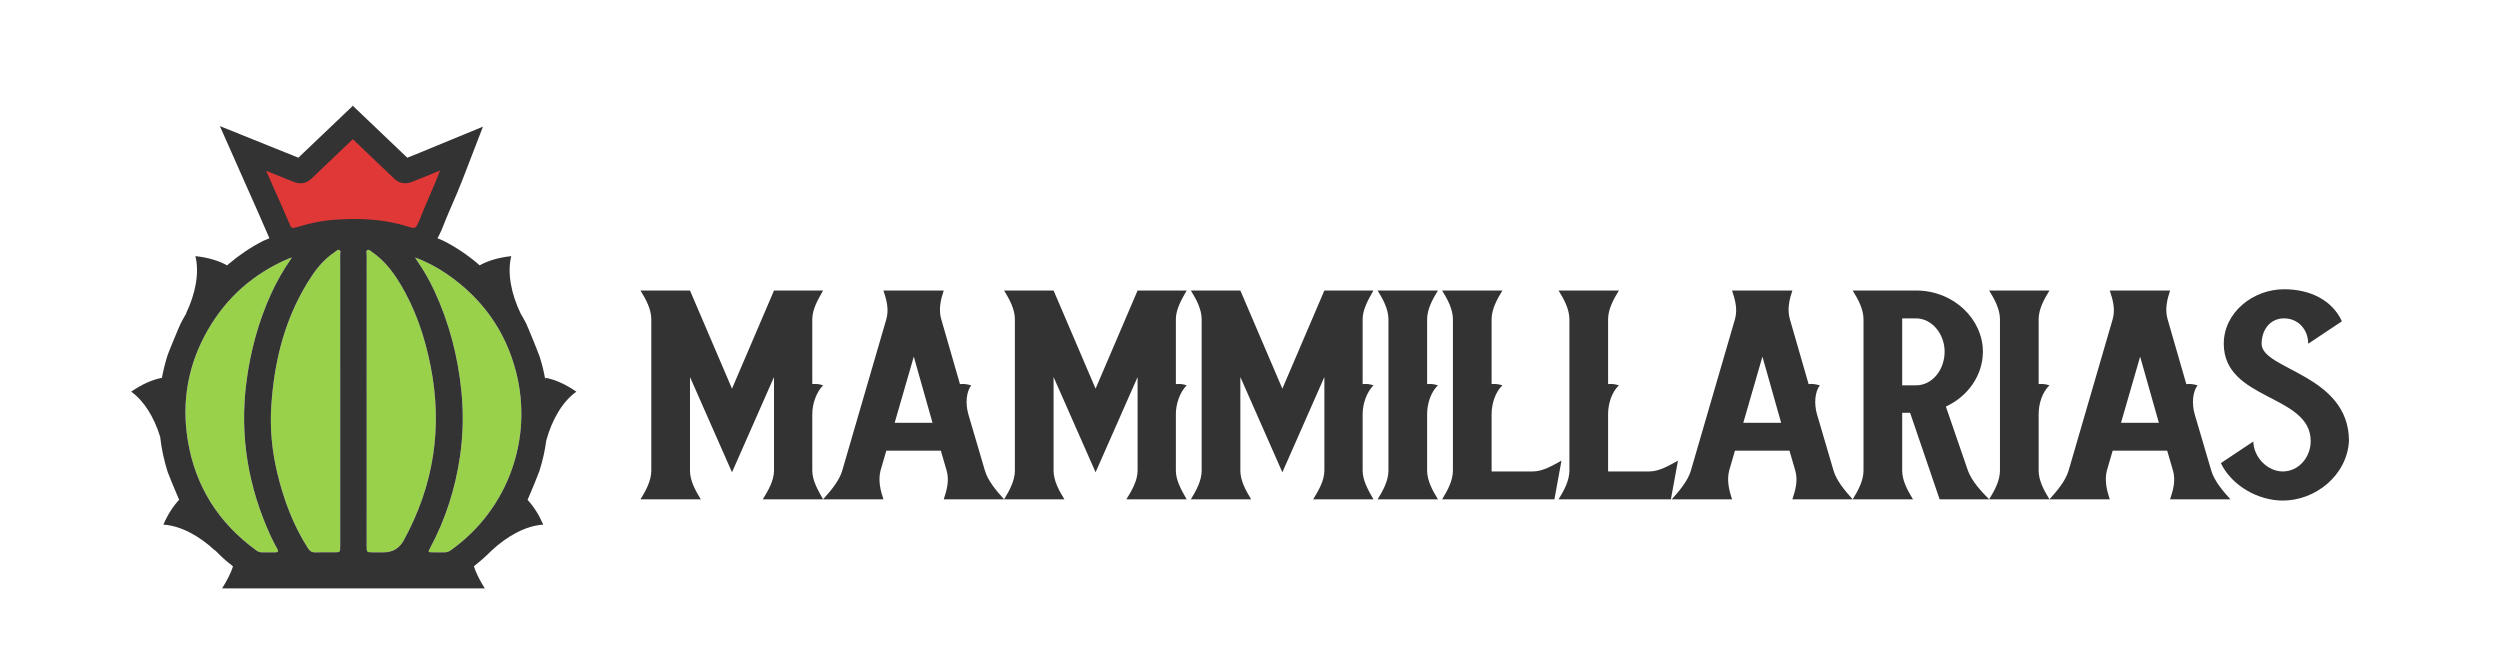 <?xml version="1.0" encoding="UTF-8"?><svg id="a" xmlns="http://www.w3.org/2000/svg" width="387" height="104" viewBox="0 0 387 104"><defs><style>.b{fill:#333;}.c{fill:#e03737;}.d{fill:#9ad14b;}</style></defs><g/><g><g><path class="b" d="M99.147,77.295c.837-1.353,1.674-2.897,1.674-4.443v-23.438c0-1.545-.837-3.091-1.674-4.443h7.663l6.504,15.197,6.503-15.197h7.599c-.772,1.353-1.674,2.898-1.674,4.443v10.045c.579-.064,1.159,0,1.674,.193-1.03,1.03-1.674,2.833-1.674,4.443v8.757c0,1.546,.901,3.091,1.674,4.443h-9.337c.837-1.353,1.738-2.897,1.738-4.443v-14.488l-6.503,14.746-6.504-14.746v14.488c0,1.546,.837,3.091,1.674,4.443h-9.337Z"/><path class="b" d="M145.705,49.413l2.897,10.045c.516-.064,1.095,0,1.738,.193-.772,1.03-.901,2.833-.45,4.443l2.575,8.757c.451,1.546,1.739,3.091,2.962,4.443h-9.336c.45-1.353,.901-2.897,.45-4.443l-.901-3.091h-8.436l-.901,3.091c-.387,1.546,0,3.091,.451,4.443h-9.337c1.223-1.353,2.511-2.897,2.962-4.443l6.825-23.438c.451-1.545,0-3.091-.45-4.443h9.337c-.451,1.353-.838,2.898-.387,4.443Zm-4.25,5.795l-2.962,10.238h5.859l-2.897-10.238Z"/><path class="b" d="M155.43,77.295c.837-1.353,1.674-2.897,1.674-4.443v-23.438c0-1.545-.837-3.091-1.674-4.443h7.663l6.503,15.197,6.504-15.197h7.599c-.773,1.353-1.675,2.898-1.675,4.443v10.045c.58-.064,1.159,0,1.675,.193-1.03,1.03-1.675,2.833-1.675,4.443v8.757c0,1.546,.901,3.091,1.675,4.443h-9.337c.837-1.353,1.738-2.897,1.738-4.443v-14.488l-6.504,14.746-6.503-14.746v14.488c0,1.546,.837,3.091,1.674,4.443h-9.337Z"/><path class="b" d="M184.343,77.295c.837-1.353,1.674-2.897,1.674-4.443v-23.438c0-1.545-.837-3.091-1.674-4.443h7.663l6.503,15.197,6.504-15.197h7.599c-.773,1.353-1.675,2.898-1.675,4.443v10.045c.58-.064,1.159,0,1.675,.193-1.03,1.03-1.675,2.833-1.675,4.443v8.757c0,1.546,.901,3.091,1.675,4.443h-9.337c.837-1.353,1.738-2.897,1.738-4.443v-14.488l-6.504,14.746-6.503-14.746v14.488c0,1.546,.837,3.091,1.674,4.443h-9.337Z"/><path class="b" d="M220.92,49.413v10.045c.515-.064,1.095,0,1.674,.193-1.095,1.03-1.674,2.833-1.674,4.443v8.757c0,1.546,.837,3.091,1.674,4.443h-9.337c.837-1.353,1.674-2.897,1.674-4.443v-23.438c0-1.545-.837-3.091-1.674-4.443h9.337c-.837,1.353-1.674,2.898-1.674,4.443Z"/><path class="b" d="M230.902,49.413v10.045c.515-.064,1.094,0,1.674,.193-1.095,1.03-1.674,2.833-1.674,4.443v8.886h6.374c1.546,0,3.026-.901,4.443-1.674l-1.095,5.988h-17.386c.837-1.353,1.674-2.897,1.674-4.443v-23.438c0-1.545-.837-3.091-1.674-4.443h9.337c-.837,1.353-1.674,2.898-1.674,4.443Z"/><path class="b" d="M248.933,49.413v10.045c.515-.064,1.094,0,1.674,.193-1.095,1.03-1.674,2.833-1.674,4.443v8.886h6.374c1.546,0,3.026-.901,4.443-1.674l-1.095,5.988h-17.386c.837-1.353,1.674-2.897,1.674-4.443v-23.438c0-1.545-.837-3.091-1.674-4.443h9.337c-.837,1.353-1.674,2.898-1.674,4.443Z"/><path class="b" d="M277.074,49.413l2.897,10.045c.516-.064,1.095,0,1.738,.193-.772,1.03-.901,2.833-.45,4.443l2.575,8.757c.451,1.546,1.739,3.091,2.962,4.443h-9.336c.45-1.353,.901-2.897,.45-4.443l-.901-3.091h-8.436l-.901,3.091c-.387,1.546,0,3.091,.451,4.443h-9.337c1.223-1.353,2.511-2.897,2.962-4.443l6.825-23.438c.451-1.545,0-3.091-.45-4.443h9.337c-.451,1.353-.838,2.898-.387,4.443Zm-4.25,5.795l-2.962,10.238h5.859l-2.897-10.238Z"/><path class="b" d="M286.798,77.295c.837-1.353,1.674-2.897,1.674-4.443v-23.438c0-1.545-.837-3.091-1.674-4.443h9.787c5.925,0,10.367,4.508,10.367,9.466,0,3.606-2.253,6.89-5.73,8.5l3.413,9.916c.579,1.61,2.061,3.22,3.284,4.443h-7.663l-4.572-13.394h-1.223v8.95c0,1.546,.837,3.091,1.674,4.443h-9.337Zm9.787-17.644c2.576,0,4.443-2.447,4.443-5.216,0-2.704-1.932-5.151-4.443-5.151h-2.124v10.367h2.124Z"/><path class="b" d="M315.583,49.413v10.045c.515-.064,1.094,0,1.674,.193-1.095,1.03-1.674,2.833-1.674,4.443v8.757c0,1.546,.837,3.091,1.674,4.443h-9.337c.837-1.353,1.674-2.897,1.674-4.443v-23.438c0-1.545-.837-3.091-1.674-4.443h9.337c-.837,1.353-1.674,2.898-1.674,4.443Z"/><path class="b" d="M335.544,49.413l2.897,10.045c.516-.064,1.095,0,1.738,.193-.772,1.03-.901,2.833-.45,4.443l2.575,8.757c.451,1.546,1.739,3.091,2.962,4.443h-9.336c.45-1.353,.901-2.897,.45-4.443l-.901-3.091h-8.436l-.901,3.091c-.387,1.546,0,3.091,.451,4.443h-9.337c1.223-1.353,2.511-2.897,2.962-4.443l6.825-23.438c.451-1.545,0-3.091-.45-4.443h9.337c-.451,1.353-.838,2.898-.387,4.443Zm-4.25,5.795l-2.962,10.238h5.859l-2.897-10.238Z"/><path class="b" d="M363.622,68.28c-.322,5.345-5.216,9.208-10.238,9.208-3.864,0-7.921-2.318-9.595-5.796l5.022-3.348c.064,2.446,2.189,4.636,4.572,4.636,2.446,0,4.313-2.189,4.313-4.7,0-7.276-13.457-6.246-13.457-15.068,0-4.829,4.507-8.435,9.336-8.435,4.121,0,7.47,1.738,8.951,4.958l-5.216,3.477c0-2.189-1.546-3.928-3.735-3.928-2.188,0-3.477,1.803-3.477,3.928,0,4.057,13.522,4.701,13.522,15.068Z"/></g><path class="d" d="M42.631,85.5c-.709-.014-1.42-.009-2.129-.003-.303,.002-.559-.102-.8-.277-5.864-4.253-9.479-9.926-10.638-17.087-.981-6.057,.066-11.79,3.141-17.106,2.927-5.06,7.123-8.718,12.507-11.007,.098-.042,.202-.068,.485-.161-1.335,1.908-2.384,3.753-3.262,5.696-1.951,4.314-3.166,8.832-3.778,13.52-1.091,8.359,.258,16.332,3.775,23.962,.306,.664,.654,1.309,1.002,1.952,.202,.373,.13,.519-.303,.51Z"/><path class="d" d="M52.663,62.005c-0,7.516,0,15.032-0,22.548-0,.931-.011,.942-.915,.944-.976,.002-1.953-.025-2.927,.011-.533,.02-.853-.183-1.136-.623-2.314-3.607-3.776-7.554-4.77-11.7-.817-3.411-1.142-6.872-.917-10.358,.468-7.229,2.233-14.078,6.318-20.182,.955-1.427,2.102-2.691,3.546-3.652,.209-.139,.437-.423,.695-.283,.227,.124,.102,.449,.102,.682,.005,7.538,.005,15.076,.005,22.614Z"/><path class="d" d="M59.399,85.497c-.577,0-1.153,.001-1.73-0-.886-.003-.909-.023-.909-.883-.002-2.306-.001-4.612-.001-6.917-0-5.254,0-10.509,0-15.763,0-7.494-.001-14.987,.005-22.481,0-.254-.141-.615,.107-.742,.271-.14,.523,.166,.749,.321,1.81,1.244,3.133,2.933,4.26,4.781,2.418,3.966,3.869,8.296,4.772,12.83,1.893,9.505,.506,18.504-4.152,27.001q-1.017,1.856-3.102,1.855Z"/><path class="d" d="M69.792,85.173c-.324,.231-.658,.338-1.052,.328-.598-.015-1.198,.001-1.796-.005-.692-.006-.703-.027-.362-.661,2.389-4.439,3.89-9.177,4.62-14.148,.49-3.339,.564-6.696,.228-10.074-.541-5.433-1.883-10.634-4.186-15.584-.712-1.529-1.531-3.001-2.49-4.391-.147-.212-.279-.434-.501-.783,1.857,.689,3.449,1.551,4.944,2.578,5.404,3.714,9.024,8.718,10.675,15.076,2.669,10.282-1.137,21.298-10.079,27.663Z"/><g><path class="c" d="M64,37.157c-.274,0-.555-.042-.858-.127-2.005-.562-3.896-.889-5.781-.997l-.146-.009c-.362-.024-1.325-.088-2.299-.088-1.175,.001-2.415,.074-2.822,.098-1.937,.111-3.785,.43-5.75,.98-.325,.091-.62,.135-.903,.135-.669,0-1.291-.256-1.75-.721l-.248-.251-.14-.325c-1.021-2.376-2.113-4.839-3.184-7.229l-2.502-5.645,4.28,1.724c0,.001,3.488,1.405,4.184,1.681,.188,.074,.347,.114,.461,.114,.064,0,.171,0,.392-.211l7.688-7.323,7.562,7.213c.311,.298,.421,.32,.555,.32l.116-.005c.058-.006,.214-.068,.396-.142l2.536-1.019,5.666-2.334-1.567,4.062c-.552,1.432-1.104,2.702-1.637,3.931-.561,1.293-1.067,2.471-1.58,3.8l-.054,.125-.111,.231c-.065,.136-.131,.271-.191,.408-.629,1.446-1.826,1.603-2.311,1.603Z"/><path class="b" d="M84.423,58.474l-.012,.298c-.207-1.21-.495-2.403-.878-3.575-.21-.643-1.888-4.739-2.096-5.146-.266-.522-.552-1.032-.85-1.533l.003,.002c-1.467-3.051-2.09-6.288-1.446-8.869-1.943,.21-3.572,.688-4.901,1.424-.104-.098-.186-.175-.23-.213-1.642-1.401-3.426-2.596-5.349-3.579-.039-.02-.414-.18-.938-.399,.11-.184,.211-.377,.3-.582,.049-.114,.105-.226,.159-.339l.118-.247,.058-.124,.049-.128c.5-1.294,.998-2.455,1.551-3.729,.552-1.271,1.106-2.55,1.667-4.003l3.134-8.127-8.053,3.32-1.655,.682-2.009,.807-5.843-5.574-2.582-2.463-2.583,2.461-5.85,5.572c-1.24-.496-3.593-1.444-3.593-1.444l-8.558-3.447,3.737,8.435,.629,1.419c.906,2.025,2.081,4.663,3.178,7.217l.126,.293c-.549,.228-.939,.391-.956,.4-1.924,.982-3.704,2.185-5.35,3.581-.042,.036-.125,.113-.235,.217-1.331-.741-2.967-1.222-4.919-1.433,.645,2.581,.022,5.819-1.446,8.869,.02-.016,.043-.031,.064-.047-.311,.52-.61,1.049-.888,1.592-.215,.42-1.903,4.498-2.047,4.956-.358,1.141-.647,2.296-.865,3.465-1.522,.296-3.108,1.011-4.759,2.149,2.023,1.429,3.576,4.012,4.491,7,.2,1.839,.597,3.64,1.152,5.407,.102,.326,1.23,3.053,1.781,4.328-.934,1-1.753,2.27-2.442,3.846,2.656,.159,5.558,1.723,8.028,4.038-.01-.026-.018-.054-.028-.081,.426,.429,.845,.864,1.298,1.272,.476,.429,.977,.826,1.481,1.22-.374,1.195-1.025,2.357-1.682,3.418h40.661c-.658-1.062-1.31-2.225-1.683-3.422,.961-.759,1.87-1.565,2.725-2.421,2.467-2.306,5.362-3.865,8.012-4.024-.686-1.569-1.5-2.835-2.429-3.833,.598-1.372,1.704-4.068,1.824-4.446,.493-1.555,.86-3.137,1.07-4.75,.886-3.222,2.511-6.035,4.658-7.552-1.667-1.148-3.267-1.869-4.802-2.16Zm-38.984-23.196c-.17,0-.306-.05-.418-.164-1.024-2.385-2.121-4.856-3.195-7.256l-.629-1.419s3.496,1.408,4.193,1.684c.417,.165,.793,.246,1.151,.246,.617,0,1.168-.237,1.683-.727l6.396-6.093,6.271,5.982c.432,.413,.989,.837,1.847,.837l.177-.006c.421-.029,.761-.166,1.034-.276l2.533-1.018,1.655-.682c-.537,1.393-1.08,2.644-1.608,3.86-.528,1.217-1.07,2.475-1.609,3.87-.11,.232-.226,.461-.327,.695-.136,.314-.299,.475-.594,.475-.089,0-.195-.021-.311-.05l-.042-.015c-2.01-.644-4.067-1.076-6.179-1.215-.247-.016-1.383-.114-2.573-.113-1.317,.001-2.698,.101-3.007,.122-2.067,.135-4.081,.559-6.05,1.189-.01,.003-.036,.013-.052,.019-.127,.032-.245,.057-.345,.057Zm-2.808,50.222c-.709-.014-1.419-.009-2.129-.003-.303,.003-.559-.102-.8-.277-5.864-4.253-9.479-9.926-10.638-17.087-.981-6.057,.066-11.79,3.141-17.106,2.927-5.06,7.123-8.718,12.507-11.007,.098-.042,.202-.068,.485-.161-1.335,1.908-2.384,3.753-3.263,5.696-1.951,4.314-3.166,8.832-3.778,13.52-1.091,8.359,.258,16.332,3.775,23.962,.306,.664,.654,1.309,1.002,1.951,.202,.373,.13,.519-.303,.51Zm10.032-23.495c-0,7.516,0,15.032-0,22.548-0,.931-.011,.942-.915,.944-.976,.002-1.953-.026-2.927,.011-.533,.02-.854-.183-1.136-.623-2.314-3.607-3.776-7.554-4.77-11.7-.817-3.411-1.142-6.872-.917-10.358,.468-7.229,2.233-14.078,6.318-20.182,.955-1.427,2.102-2.691,3.546-3.652,.209-.139,.437-.423,.695-.283,.227,.124,.102,.449,.102,.682,.005,7.538,.005,15.076,.005,22.614Zm6.736,23.492c-.577,0-1.153,.001-1.73-0-.886-.003-.909-.023-.909-.883-.002-2.306-.001-4.612-.001-6.917-0-5.254,0-10.509,0-15.763,0-7.494-.001-14.987,.005-22.481,0-.254-.141-.615,.107-.742,.271-.14,.523,.166,.749,.321,1.81,1.244,3.133,2.933,4.26,4.781,2.418,3.966,3.87,8.296,4.772,12.83,1.893,9.505,.506,18.504-4.152,27.001q-1.017,1.856-3.102,1.855Zm10.393-.324c-.324,.231-.658,.338-1.052,.328-.598-.015-1.198,.001-1.796-.005-.692-.006-.703-.027-.362-.661,2.389-4.439,3.89-9.177,4.62-14.148,.49-3.339,.564-6.696,.228-10.074-.541-5.433-1.883-10.634-4.186-15.584-.712-1.529-1.531-3.001-2.49-4.391-.146-.212-.279-.435-.501-.783,1.857,.689,3.449,1.551,4.944,2.578,5.404,3.714,9.024,8.718,10.675,15.076,2.669,10.282-1.137,21.298-10.079,27.663Z"/></g></g></svg>